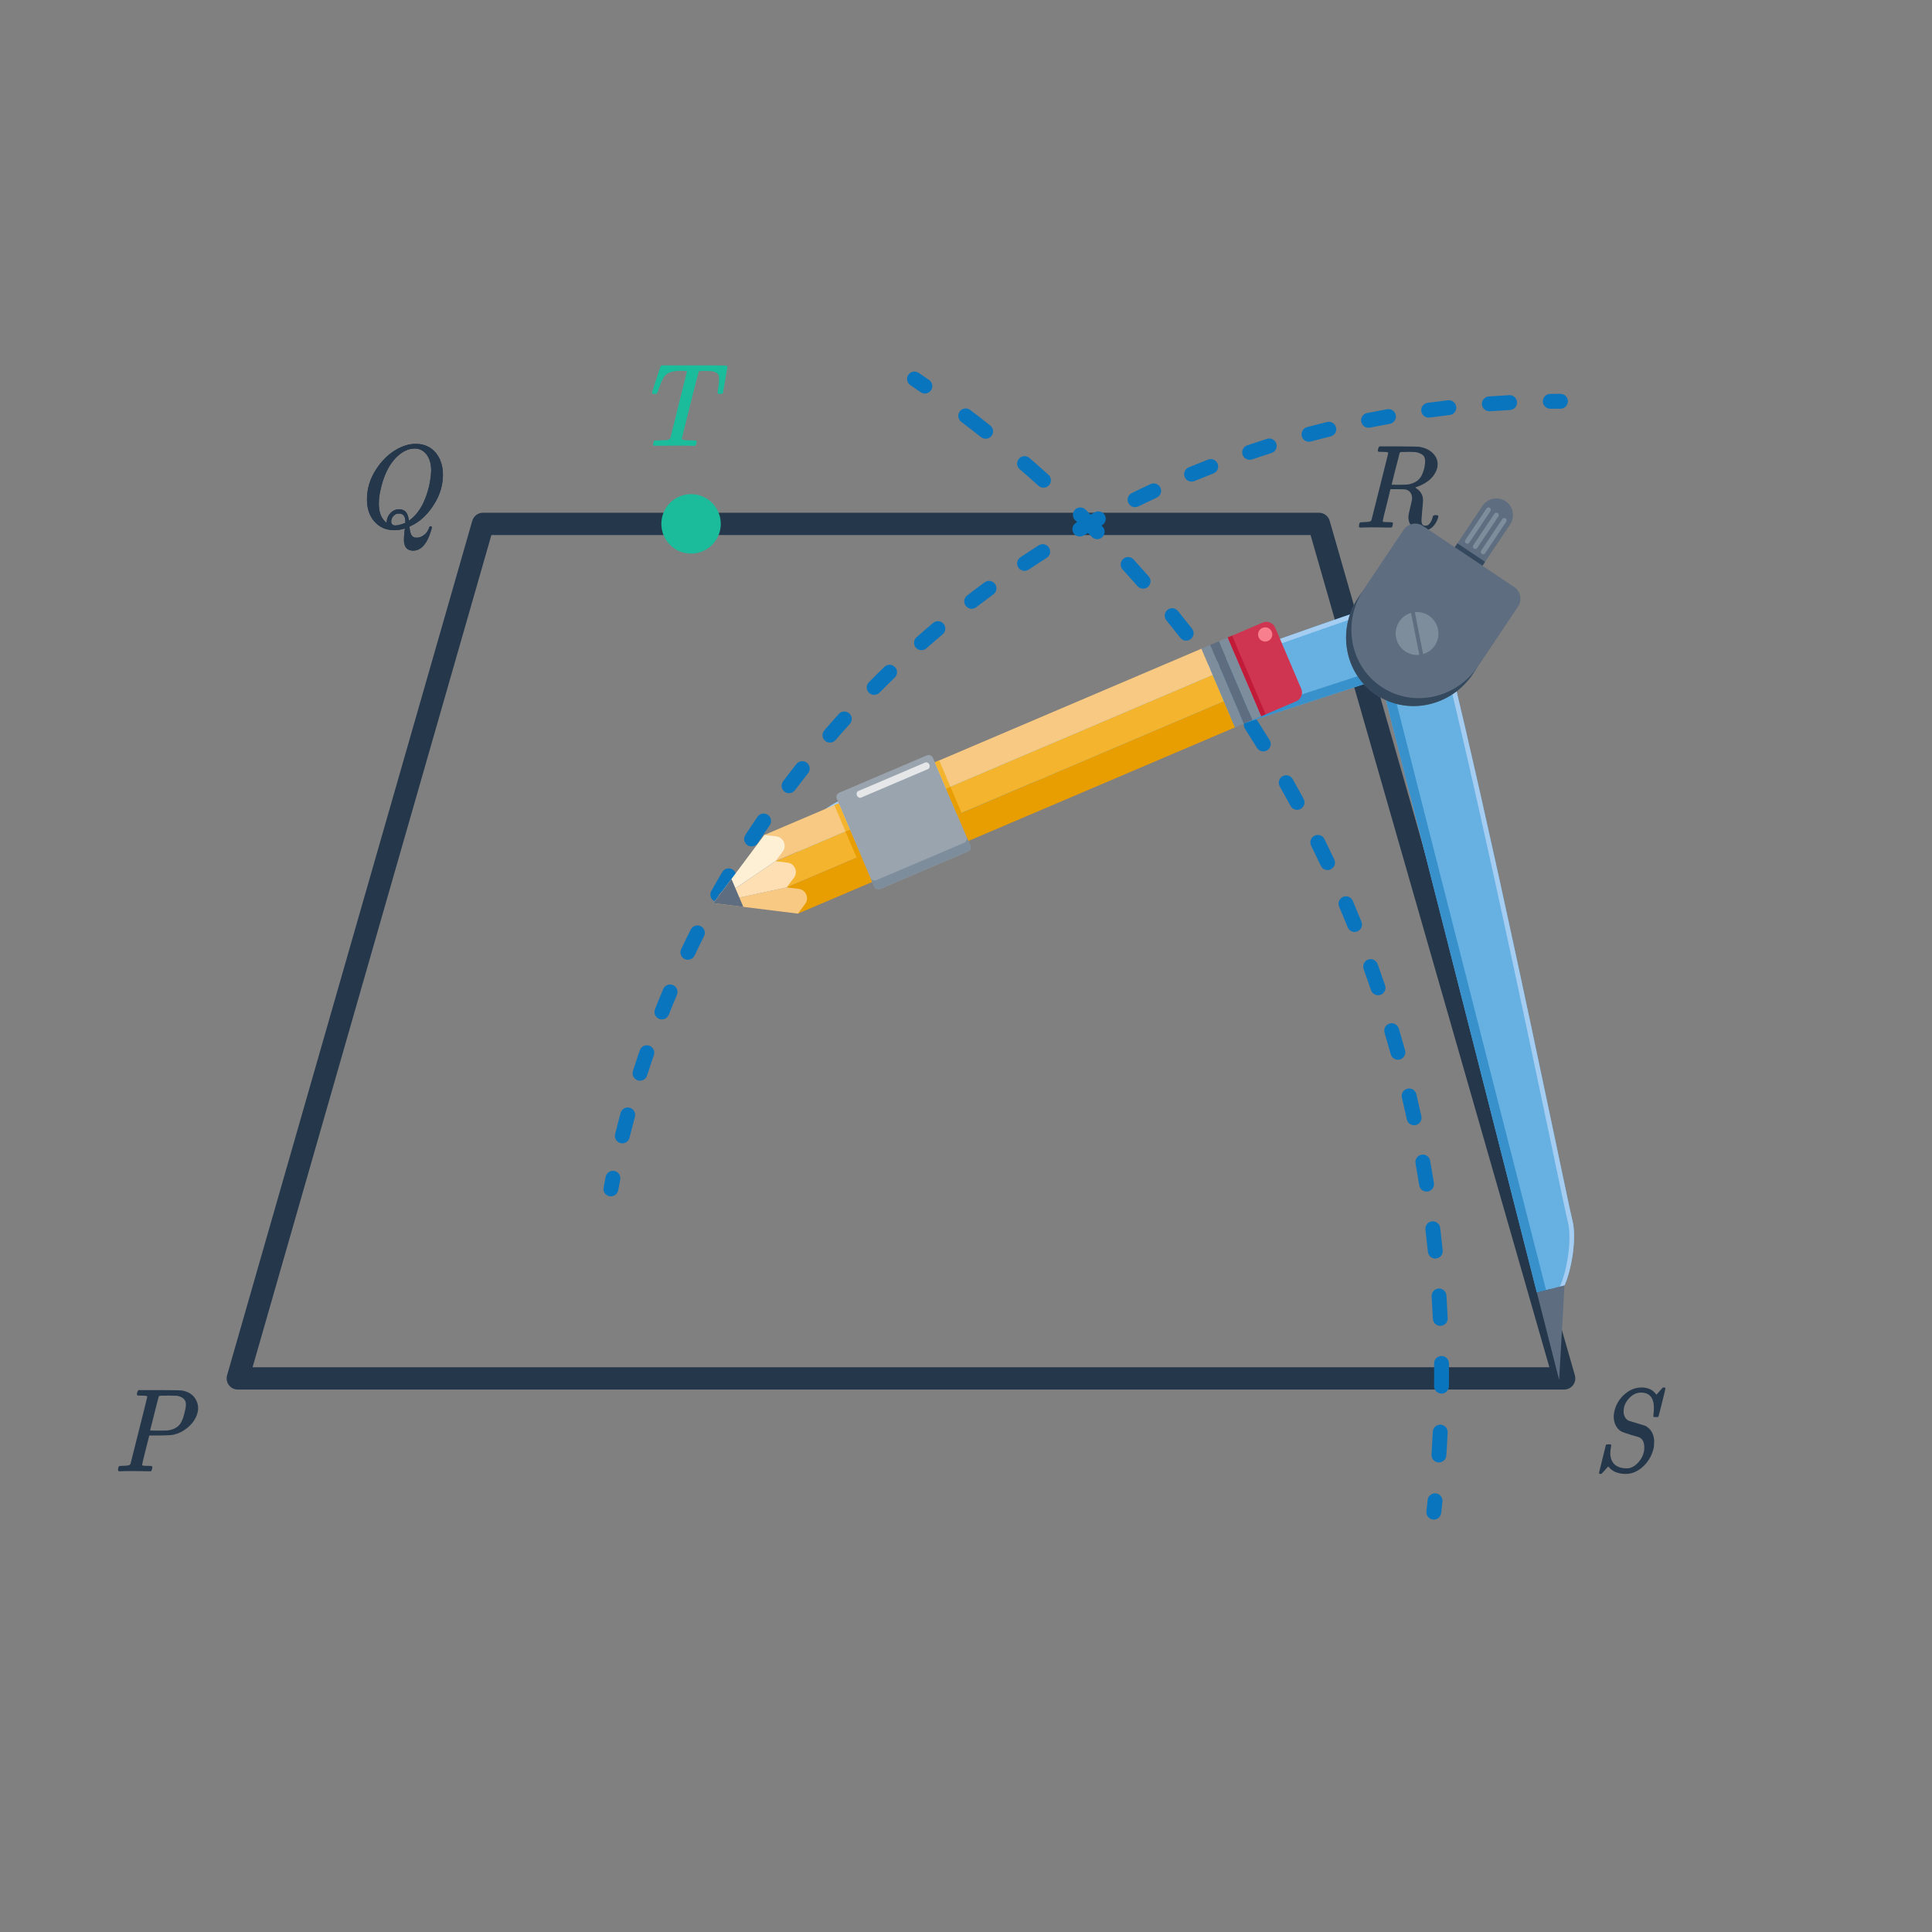 <svg width="260" height="260" viewBox="0 0 260 260" fill="none" xmlns="http://www.w3.org/2000/svg">
<rect x="0" y="0" width="260" height="260" fill="#808080" stroke="none"/>
<path d="M65 70.5V69C64.331 69 63.743 69.443 63.558 70.086L65 70.5ZM32 185.5L30.558 185.086C30.428 185.539 30.518 186.026 30.802 186.403C31.085 186.779 31.529 187 32 187V185.5ZM210.5 185.5V187C210.971 187 211.415 186.779 211.698 186.403C211.981 186.026 212.072 185.539 211.942 185.086L210.5 185.5ZM177.5 70.5L178.942 70.086C178.757 69.443 178.169 69 177.5 69V70.5ZM65 72H121V69H65V72ZM33.442 185.914L66.442 70.914L63.558 70.086L30.558 185.086L33.442 185.914ZM121 184H32V187H121V184ZM121 187H121.5V184H121V187ZM121.5 187H210.5V184H121.5V187ZM211.942 185.086L178.942 70.086L176.058 70.914L209.058 185.914L211.942 185.086ZM177.5 69H121.5V72H177.5V69ZM121.5 69H121V72H121.5V69Z" fill="#25374B"/>
<path d="M55.608 74.104C54.808 74.104 54.392 73.64 54.36 72.712C54.36 72.403 54.387 72.003 54.44 71.512C54.472 71.299 54.488 71.165 54.488 71.112C54.456 71.123 54.413 71.139 54.36 71.16C53.923 71.288 53.491 71.352 53.064 71.352C52.051 71.352 51.208 71.016 50.536 70.344C49.768 69.576 49.384 68.531 49.384 67.208C49.384 65.875 49.736 64.621 50.44 63.448C51.155 62.264 52.013 61.347 53.016 60.696C53.859 60.141 54.733 59.821 55.64 59.736H55.832C56.141 59.736 56.371 59.747 56.52 59.768C57.544 59.917 58.339 60.424 58.904 61.288C59.096 61.587 59.229 61.859 59.304 62.104C59.507 62.595 59.608 63.203 59.608 63.928C59.608 64.152 59.603 64.301 59.592 64.376C59.496 65.699 59.048 66.947 58.248 68.12C57.437 69.357 56.445 70.248 55.272 70.792L55.096 70.872L55.112 70.968C55.155 71.416 55.229 71.741 55.336 71.944C55.443 72.157 55.608 72.291 55.832 72.344C55.864 72.355 55.933 72.36 56.04 72.36C56.499 72.36 56.909 72.179 57.272 71.816C57.507 71.571 57.667 71.299 57.752 71C57.795 70.883 57.859 70.824 57.944 70.824C58.04 70.824 58.099 70.872 58.12 70.968C58.12 71.043 58.067 71.24 57.96 71.56C57.469 73.117 56.76 73.96 55.832 74.088C55.789 74.099 55.715 74.104 55.608 74.104ZM52.04 70.264C52.04 69.837 52.2 69.443 52.52 69.08C52.851 68.717 53.251 68.536 53.72 68.536C54.051 68.536 54.333 68.637 54.568 68.84C54.781 69.064 54.925 69.416 55 69.896L55.032 70.072L55.192 69.96C56.12 69.256 56.84 68.189 57.352 66.76C57.651 65.917 57.853 65.064 57.96 64.2C58.003 63.795 58.024 63.496 58.024 63.304C58.024 62.504 57.853 61.843 57.512 61.32C57.171 60.787 56.701 60.472 56.104 60.376C56.04 60.365 55.944 60.36 55.816 60.36C54.931 60.36 54.077 60.781 53.256 61.624C52.275 62.648 51.581 64.131 51.176 66.072C51.048 66.627 50.984 67.192 50.984 67.768C50.984 68.803 51.229 69.571 51.72 70.072C51.88 70.253 51.981 70.344 52.024 70.344C52.035 70.344 52.04 70.317 52.04 70.264ZM54.552 70.216C54.552 69.843 54.483 69.565 54.344 69.384C54.205 69.203 53.971 69.112 53.64 69.112C53.373 69.112 53.139 69.224 52.936 69.448C52.744 69.661 52.648 69.907 52.648 70.184C52.648 70.536 52.829 70.712 53.192 70.712C53.544 70.712 53.997 70.595 54.552 70.36V70.216Z" fill="#25374B"/>
<path d="M55.608 74.104C54.808 74.104 54.392 73.64 54.36 72.712C54.36 72.403 54.387 72.003 54.44 71.512C54.472 71.299 54.488 71.165 54.488 71.112C54.456 71.123 54.413 71.139 54.36 71.16C53.923 71.288 53.491 71.352 53.064 71.352C52.051 71.352 51.208 71.016 50.536 70.344C49.768 69.576 49.384 68.531 49.384 67.208C49.384 65.875 49.736 64.621 50.44 63.448C51.155 62.264 52.013 61.347 53.016 60.696C53.859 60.141 54.733 59.821 55.64 59.736H55.832C56.141 59.736 56.371 59.747 56.52 59.768C57.544 59.917 58.339 60.424 58.904 61.288C59.096 61.587 59.229 61.859 59.304 62.104C59.507 62.595 59.608 63.203 59.608 63.928C59.608 64.152 59.603 64.301 59.592 64.376C59.496 65.699 59.048 66.947 58.248 68.12C57.437 69.357 56.445 70.248 55.272 70.792L55.096 70.872L55.112 70.968C55.155 71.416 55.229 71.741 55.336 71.944C55.443 72.157 55.608 72.291 55.832 72.344C55.864 72.355 55.933 72.36 56.04 72.36C56.499 72.36 56.909 72.179 57.272 71.816C57.507 71.571 57.667 71.299 57.752 71C57.795 70.883 57.859 70.824 57.944 70.824C58.04 70.824 58.099 70.872 58.12 70.968C58.12 71.043 58.067 71.24 57.96 71.56C57.469 73.117 56.76 73.96 55.832 74.088C55.789 74.099 55.715 74.104 55.608 74.104ZM52.04 70.264C52.04 69.837 52.2 69.443 52.52 69.08C52.851 68.717 53.251 68.536 53.72 68.536C54.051 68.536 54.333 68.637 54.568 68.84C54.781 69.064 54.925 69.416 55 69.896L55.032 70.072L55.192 69.96C56.12 69.256 56.84 68.189 57.352 66.76C57.651 65.917 57.853 65.064 57.96 64.2C58.003 63.795 58.024 63.496 58.024 63.304C58.024 62.504 57.853 61.843 57.512 61.32C57.171 60.787 56.701 60.472 56.104 60.376C56.04 60.365 55.944 60.36 55.816 60.36C54.931 60.36 54.077 60.781 53.256 61.624C52.275 62.648 51.581 64.131 51.176 66.072C51.048 66.627 50.984 67.192 50.984 67.768C50.984 68.803 51.229 69.571 51.72 70.072C51.88 70.253 51.981 70.344 52.024 70.344C52.035 70.344 52.04 70.317 52.04 70.264ZM54.552 70.216C54.552 69.843 54.483 69.565 54.344 69.384C54.205 69.203 53.971 69.112 53.64 69.112C53.373 69.112 53.139 69.224 52.936 69.448C52.744 69.661 52.648 69.907 52.648 70.184C52.648 70.536 52.829 70.712 53.192 70.712C53.544 70.712 53.997 70.595 54.552 70.36V70.216Z" fill="#25374B"/>
<path d="M87.848 53.008C87.795 52.955 87.757 52.907 87.736 52.864C87.736 52.811 88.093 51.701 88.808 49.536C88.861 49.365 88.925 49.243 89 49.168H95.896C97.208 49.168 97.869 49.195 97.88 49.248V49.264L97.896 49.28C97.896 49.301 97.896 49.317 97.896 49.328C97.896 49.392 97.795 50 97.592 51.152C97.4 52.304 97.299 52.885 97.288 52.896C97.288 52.928 97.267 52.955 97.224 52.976C97.203 52.997 97.107 53.008 96.936 53.008C96.765 53.008 96.664 52.992 96.632 52.96C96.611 52.949 96.589 52.923 96.568 52.88C96.568 52.784 96.589 52.629 96.632 52.416C96.728 51.787 96.776 51.317 96.776 51.008C96.776 50.688 96.723 50.464 96.616 50.336C96.52 50.208 96.344 50.101 96.088 50.016C95.896 49.952 95.517 49.92 94.952 49.92C94.472 49.92 94.205 49.925 94.152 49.936C94.099 49.957 94.056 49.989 94.024 50.032C94.003 50.053 93.619 51.552 92.872 54.528C92.125 57.504 91.752 59.013 91.752 59.056C91.752 59.077 91.768 59.104 91.8 59.136C91.875 59.211 92.285 59.253 93.032 59.264H93.672C93.725 59.339 93.752 59.387 93.752 59.408C93.763 59.419 93.752 59.515 93.72 59.696C93.677 59.835 93.624 59.936 93.56 60H93.272C92.824 59.979 91.971 59.968 90.712 59.968C90.392 59.968 89.949 59.973 89.384 59.984C88.829 59.984 88.424 59.984 88.168 59.984C87.976 59.984 87.88 59.947 87.88 59.872C87.88 59.829 87.896 59.739 87.928 59.6C87.96 59.451 87.981 59.371 87.992 59.36C88.003 59.317 88.04 59.291 88.104 59.28C88.168 59.269 88.371 59.264 88.712 59.264C89.299 59.253 89.661 59.237 89.8 59.216C89.949 59.184 90.088 59.099 90.216 58.96L91.32 54.496C92.067 51.563 92.44 50.059 92.44 49.984C92.44 49.952 92.424 49.936 92.392 49.936C92.328 49.915 92.056 49.904 91.576 49.904C90.531 49.904 89.821 50.139 89.448 50.608C89.213 50.885 88.925 51.525 88.584 52.528C88.477 52.805 88.403 52.965 88.36 53.008H87.848Z" fill="#1ABC9C"/>
<path d="M15.992 198C15.917 197.925 15.88 197.867 15.88 197.824C15.88 197.653 15.917 197.493 15.992 197.344C16.035 197.291 16.216 197.264 16.536 197.264C16.92 197.253 17.171 197.232 17.288 197.2C17.416 197.168 17.507 197.104 17.56 197.008C17.581 196.965 17.96 195.461 18.696 192.496C19.443 189.531 19.816 188.027 19.816 187.984C19.816 187.973 19.811 187.957 19.8 187.936V187.904C19.736 187.84 19.411 187.808 18.824 187.808H18.536C18.472 187.755 18.435 187.712 18.424 187.68C18.413 187.637 18.429 187.536 18.472 187.376C18.515 187.237 18.568 187.136 18.632 187.072H21.464C23.352 187.083 24.355 187.099 24.472 187.12C25.389 187.28 26.029 187.712 26.392 188.416C26.573 188.757 26.664 189.12 26.664 189.504C26.664 189.899 26.557 190.32 26.344 190.768C26.077 191.312 25.677 191.792 25.144 192.208C24.621 192.624 24.035 192.912 23.384 193.072C23.117 193.136 22.477 193.173 21.464 193.184H20.088L19.608 195.088C19.288 196.357 19.128 197.035 19.128 197.12C19.128 197.141 19.133 197.163 19.144 197.184C19.165 197.195 19.187 197.205 19.208 197.216C19.24 197.227 19.272 197.237 19.304 197.248C19.347 197.248 19.395 197.248 19.448 197.248C19.501 197.248 19.549 197.253 19.592 197.264C19.645 197.264 19.704 197.264 19.768 197.264C19.843 197.264 19.907 197.264 19.96 197.264C20.291 197.264 20.467 197.296 20.488 197.36C20.509 197.392 20.504 197.493 20.472 197.664C20.419 197.856 20.371 197.963 20.328 197.984C20.296 197.995 20.232 198 20.136 198C19.923 198 19.587 197.995 19.128 197.984C18.669 197.973 18.307 197.968 18.04 197.968C17.048 197.968 16.419 197.979 16.152 198H15.992ZM23.832 187.84C23.768 187.829 23.389 187.819 22.696 187.808C22.536 187.808 22.365 187.813 22.184 187.824C22.013 187.824 21.875 187.824 21.768 187.824C21.661 187.824 21.603 187.824 21.592 187.824C21.485 187.835 21.405 187.883 21.352 187.968C21.341 187.989 21.24 188.379 21.048 189.136C20.867 189.883 20.68 190.629 20.488 191.376L20.2 192.496C20.2 192.517 20.547 192.528 21.24 192.528C21.976 192.528 22.381 192.523 22.456 192.512C23.139 192.448 23.677 192.219 24.072 191.824C24.381 191.515 24.627 190.981 24.808 190.224C24.936 189.744 25.005 189.376 25.016 189.12C25.016 188.928 25.011 188.8 25 188.736C24.883 188.267 24.493 187.968 23.832 187.84Z" fill="#25374B"/>
<path d="M216.704 195.648C216.736 196.288 216.939 196.773 217.312 197.104C217.696 197.435 218.224 197.6 218.896 197.6C219.088 197.6 219.221 197.589 219.296 197.568C219.733 197.461 220.139 197.195 220.512 196.768C220.896 196.331 221.141 195.84 221.248 195.296C221.269 195.179 221.28 194.997 221.28 194.752C221.28 194.101 221.061 193.664 220.624 193.44C220.571 193.408 220.213 193.301 219.552 193.12C218.773 192.885 218.283 192.704 218.08 192.576C217.803 192.384 217.579 192.117 217.408 191.776C217.248 191.424 217.168 191.045 217.168 190.64C217.168 190.235 217.259 189.792 217.44 189.312C217.707 188.64 218.123 188.064 218.688 187.584C219.253 187.104 219.856 186.827 220.496 186.752C220.667 186.731 220.805 186.72 220.912 186.72C221.808 186.72 222.475 187.045 222.912 187.696C223.061 187.536 223.2 187.381 223.328 187.232C223.467 187.072 223.568 186.955 223.632 186.88C223.707 186.805 223.755 186.757 223.776 186.736C223.787 186.736 223.808 186.736 223.84 186.736C223.872 186.725 223.899 186.72 223.92 186.72C224.059 186.72 224.128 186.757 224.128 186.832C224.128 186.907 223.973 187.557 223.664 188.784C223.365 190 223.2 190.624 223.168 190.656L223.12 190.704H222.864C222.779 190.704 222.715 190.704 222.672 190.704C222.64 190.704 222.608 190.699 222.576 190.688C222.544 190.677 222.523 190.661 222.512 190.64C222.501 190.619 222.496 190.587 222.496 190.544C222.496 190.469 222.501 190.405 222.512 190.352C222.555 190.085 222.576 189.797 222.576 189.488C222.576 188.101 221.995 187.408 220.832 187.408C220.235 187.408 219.696 187.669 219.216 188.192C218.736 188.715 218.496 189.301 218.496 189.952C218.496 190.24 218.565 190.507 218.704 190.752C218.843 190.987 219.024 191.141 219.248 191.216L221.408 191.872C221.995 192.181 222.368 192.667 222.528 193.328C222.581 193.509 222.608 193.691 222.608 193.872V194.096C222.608 194.459 222.576 194.763 222.512 195.008C222.331 195.723 222.005 196.363 221.536 196.928C221.067 197.483 220.523 197.888 219.904 198.144C219.552 198.283 219.184 198.352 218.8 198.352C217.723 198.352 216.933 198.016 216.432 197.344L216.288 197.504C216.267 197.525 216.229 197.563 216.176 197.616C216.133 197.669 216.08 197.733 216.016 197.808C215.952 197.883 215.899 197.941 215.856 197.984C215.653 198.208 215.541 198.325 215.52 198.336L215.472 198.352C215.429 198.352 215.397 198.352 215.376 198.352C215.248 198.352 215.184 198.309 215.184 198.224C215.184 198.192 215.493 196.939 216.112 194.464C216.133 194.4 216.256 194.368 216.48 194.368H216.736C216.8 194.432 216.832 194.48 216.832 194.512C216.832 194.555 216.816 194.661 216.784 194.832C216.731 195.088 216.704 195.36 216.704 195.648Z" fill="#25374B"/>
<path d="M182.992 71C182.917 70.925 182.88 70.867 182.88 70.824C182.88 70.653 182.917 70.493 182.992 70.344C183.035 70.291 183.216 70.264 183.536 70.264C183.92 70.253 184.171 70.232 184.288 70.2C184.416 70.168 184.507 70.104 184.56 70.008C184.581 69.965 184.96 68.461 185.696 65.496C186.443 62.531 186.816 61.027 186.816 60.984C186.816 60.973 186.811 60.957 186.8 60.936V60.904C186.736 60.84 186.411 60.808 185.824 60.808H185.536C185.472 60.755 185.435 60.712 185.424 60.68C185.413 60.637 185.429 60.536 185.472 60.376C185.515 60.237 185.568 60.136 185.632 60.072H188.176C189.968 60.083 190.944 60.104 191.104 60.136C191.125 60.147 191.184 60.163 191.28 60.184C191.952 60.333 192.485 60.621 192.88 61.048C193.275 61.464 193.472 61.939 193.472 62.472C193.472 62.824 193.387 63.171 193.216 63.512C192.757 64.451 191.835 65.149 190.448 65.608C190.491 65.64 190.544 65.677 190.608 65.72C191.205 66.104 191.504 66.648 191.504 67.352C191.504 67.48 191.467 67.944 191.392 68.744C191.328 69.533 191.296 69.939 191.296 69.96C191.296 70.237 191.333 70.44 191.408 70.568C191.483 70.685 191.632 70.744 191.856 70.744C192.091 70.744 192.283 70.632 192.432 70.408C192.603 70.195 192.736 69.891 192.832 69.496C192.853 69.379 192.981 69.32 193.216 69.32C193.451 69.32 193.568 69.373 193.568 69.48C193.568 69.565 193.547 69.656 193.504 69.752C193.355 70.179 193.147 70.536 192.88 70.824C192.624 71.101 192.341 71.272 192.032 71.336C191.979 71.347 191.888 71.352 191.76 71.352C191.088 71.352 190.549 71.208 190.144 70.92C189.739 70.621 189.536 70.179 189.536 69.592C189.536 69.379 189.616 68.952 189.776 68.312C189.947 67.64 190.032 67.235 190.032 67.096C190.032 66.467 189.765 66.061 189.232 65.88C189.157 65.859 188.784 65.843 188.112 65.832H187.12L186.608 67.928C186.256 69.304 186.08 70.035 186.08 70.12C186.08 70.141 186.085 70.163 186.096 70.184C186.117 70.195 186.139 70.205 186.16 70.216C186.192 70.227 186.224 70.237 186.256 70.248C186.299 70.248 186.347 70.248 186.4 70.248C186.453 70.248 186.501 70.253 186.544 70.264C186.597 70.264 186.656 70.264 186.72 70.264C186.795 70.264 186.859 70.264 186.912 70.264C187.243 70.264 187.419 70.296 187.44 70.36C187.461 70.392 187.456 70.493 187.424 70.664C187.381 70.856 187.333 70.963 187.28 70.984C187.237 70.995 187.184 71 187.12 71C186.917 71 186.581 70.995 186.112 70.984C185.653 70.973 185.296 70.968 185.04 70.968C184.069 70.968 183.445 70.979 183.168 71H182.992ZM191.792 62.072C191.792 61.688 191.685 61.411 191.472 61.24C191.259 61.059 190.939 60.925 190.512 60.84C190.448 60.829 190.117 60.819 189.52 60.808C189.392 60.808 189.253 60.813 189.104 60.824C188.965 60.824 188.848 60.824 188.752 60.824C188.656 60.824 188.603 60.824 188.592 60.824C188.485 60.835 188.405 60.883 188.352 60.968L188.24 61.432C188.165 61.731 188.075 62.083 187.968 62.488C187.861 62.893 187.755 63.304 187.648 63.72C187.552 64.136 187.467 64.488 187.392 64.776C187.317 65.064 187.28 65.213 187.28 65.224C187.557 65.235 187.845 65.24 188.144 65.24C188.784 65.24 189.243 65.224 189.52 65.192C189.797 65.149 190.101 65.048 190.432 64.888C190.752 64.707 191.003 64.483 191.184 64.216C191.365 63.939 191.525 63.544 191.664 63.032C191.749 62.659 191.792 62.339 191.792 62.072Z" fill="#25374B"/>
<path d="M97 70.5C97 72.709 95.209 74.5 93 74.5C90.791 74.5 89 72.709 89 70.5C89 68.291 90.791 66.5 93 66.5C95.209 66.5 97 68.291 97 70.5Z" fill="#1ABC9C"/>
<path fill-rule="evenodd" clip-rule="evenodd" d="M122.24 50.437C122.551 49.981 123.173 49.863 123.63 50.173C124.101 50.494 124.57 50.818 125.038 51.143C125.491 51.459 125.603 52.082 125.287 52.535C124.971 52.989 124.348 53.1 123.895 52.785C123.433 52.463 122.969 52.144 122.504 51.827C122.047 51.516 121.929 50.894 122.24 50.437ZM210 55C209.547 55 209.094 55.002 208.642 55.007C208.089 55.013 207.637 54.57 207.631 54.017C207.626 53.465 208.069 53.013 208.621 53.007C209.08 53.002 209.54 53 210 53C210.552 53 211 53.448 211 54C211 54.552 210.552 55 210 55ZM204.159 54.125C204.188 54.677 203.764 55.147 203.212 55.175C202.306 55.222 201.402 55.279 200.501 55.344C199.951 55.384 199.472 54.97 199.431 54.42C199.391 53.869 199.805 53.39 200.356 53.35C201.271 53.283 202.189 53.226 203.109 53.178C203.66 53.15 204.13 53.574 204.159 54.125ZM195.973 54.744C196.036 55.293 195.642 55.789 195.093 55.852C194.192 55.956 193.294 56.069 192.399 56.191C191.852 56.265 191.347 55.882 191.273 55.335C191.198 54.788 191.581 54.284 192.128 54.209C193.038 54.085 193.95 53.97 194.865 53.865C195.413 53.802 195.909 54.196 195.973 54.744ZM129.166 55.359C129.501 54.919 130.128 54.834 130.568 55.168C131.475 55.858 132.375 56.558 133.268 57.266C133.701 57.61 133.773 58.239 133.43 58.671C133.086 59.104 132.457 59.176 132.025 58.833C131.143 58.133 130.254 57.442 129.357 56.76C128.917 56.426 128.832 55.798 129.166 55.359ZM187.841 55.877C187.939 56.421 187.577 56.941 187.034 57.038C186.141 57.199 185.252 57.368 184.366 57.547C183.825 57.656 183.297 57.305 183.188 56.764C183.079 56.223 183.429 55.695 183.971 55.586C184.871 55.405 185.774 55.233 186.68 55.07C187.224 54.972 187.744 55.334 187.841 55.877ZM179.798 57.523C179.93 58.059 179.602 58.601 179.066 58.733C178.626 58.841 178.187 58.951 177.749 59.064C177.303 59.179 176.858 59.296 176.414 59.415C175.881 59.559 175.332 59.243 175.189 58.709C175.045 58.176 175.361 57.627 175.895 57.484C176.346 57.363 176.798 57.244 177.251 57.127C177.696 57.013 178.141 56.9 178.588 56.791C179.124 56.658 179.666 56.986 179.798 57.523ZM171.766 59.709C171.932 60.236 171.64 60.798 171.113 60.964C170.235 61.242 169.36 61.528 168.489 61.824C167.967 62.002 167.399 61.722 167.221 61.199C167.043 60.676 167.323 60.108 167.846 59.93C168.73 59.63 169.619 59.339 170.511 59.057C171.038 58.891 171.6 59.183 171.766 59.709ZM137.124 61.732C137.485 61.315 138.117 61.269 138.535 61.63C139.397 62.375 140.252 63.13 141.099 63.893C141.509 64.263 141.542 64.895 141.172 65.305C140.802 65.715 140.17 65.748 139.76 65.378C138.923 64.624 138.079 63.879 137.227 63.143C136.809 62.782 136.763 62.15 137.124 61.732ZM163.87 62.418C164.07 62.933 163.815 63.512 163.3 63.712C162.441 64.046 161.587 64.388 160.737 64.74C160.227 64.951 159.642 64.708 159.431 64.198C159.22 63.688 159.463 63.103 159.973 62.892C160.836 62.535 161.704 62.187 162.576 61.848C163.091 61.648 163.67 61.903 163.87 62.418ZM156.166 65.631C156.399 66.132 156.182 66.727 155.681 66.96C154.845 67.348 154.015 67.745 153.189 68.15C152.694 68.394 152.095 68.19 151.851 67.694C151.607 67.198 151.812 66.599 152.308 66.356C153.146 65.944 153.989 65.54 154.838 65.146C155.338 64.913 155.933 65.13 156.166 65.631ZM144.668 68.591C145.054 68.197 145.688 68.19 146.082 68.577C146.309 68.8 146.536 69.023 146.762 69.247C146.95 69.143 147.139 69.039 147.328 68.936C147.813 68.671 148.421 68.85 148.685 69.335C148.95 69.82 148.771 70.427 148.286 70.692C148.268 70.702 148.249 70.712 148.231 70.722C148.277 70.769 148.323 70.816 148.369 70.863C148.756 71.257 148.75 71.89 148.355 72.277C147.961 72.664 147.328 72.658 146.941 72.263C146.767 72.086 146.592 71.909 146.418 71.732C146.217 71.846 146.017 71.96 145.818 72.075C145.339 72.35 144.728 72.185 144.452 71.706C144.177 71.227 144.342 70.616 144.821 70.341C144.864 70.316 144.906 70.292 144.949 70.267C144.86 70.18 144.771 70.093 144.682 70.005C144.288 69.619 144.281 68.986 144.668 68.591ZM141.168 73.693C141.465 74.159 141.327 74.777 140.861 75.073C140.046 75.592 139.237 76.119 138.434 76.655C137.975 76.962 137.354 76.838 137.047 76.379C136.741 75.92 136.864 75.299 137.323 74.992C138.138 74.448 138.96 73.912 139.788 73.385C140.254 73.089 140.872 73.227 141.168 73.693ZM151.142 75.225C151.55 74.854 152.183 74.883 152.555 75.292C153.238 76.043 153.915 76.8 154.585 77.564C154.949 77.979 154.908 78.611 154.493 78.975C154.078 79.339 153.446 79.297 153.082 78.882C152.42 78.128 151.751 77.38 151.076 76.638C150.704 76.23 150.734 75.597 151.142 75.225ZM133.904 78.583C134.231 79.028 134.135 79.654 133.69 79.981C132.912 80.553 132.14 81.133 131.375 81.722C130.937 82.059 130.309 81.977 129.973 81.54C129.636 81.102 129.717 80.474 130.155 80.137C130.932 79.539 131.715 78.95 132.506 78.369C132.951 78.042 133.577 78.138 133.904 78.583ZM157.111 82.074C157.539 81.725 158.169 81.79 158.518 82.219C159.158 83.007 159.792 83.8 160.418 84.6C160.759 85.035 160.682 85.664 160.247 86.004C159.812 86.345 159.184 86.268 158.844 85.833C158.225 85.043 157.599 84.259 156.966 83.481C156.618 83.052 156.682 82.422 157.111 82.074ZM126.984 83.949C127.34 84.371 127.287 85.002 126.865 85.358C126.126 85.981 125.395 86.612 124.671 87.251C124.257 87.616 123.625 87.577 123.26 87.163C122.894 86.749 122.934 86.117 123.348 85.751C124.083 85.103 124.825 84.462 125.575 83.829C125.997 83.473 126.628 83.527 126.984 83.949ZM162.688 89.245C163.136 88.92 163.761 89.02 164.085 89.468C164.681 90.29 165.269 91.118 165.849 91.952C166.165 92.405 166.054 93.028 165.6 93.344C165.147 93.659 164.524 93.548 164.208 93.095C163.635 92.271 163.054 91.453 162.465 90.641C162.141 90.194 162.241 89.569 162.688 89.245ZM120.439 89.767C120.823 90.164 120.812 90.797 120.414 91.181C119.719 91.852 119.032 92.53 118.353 93.216C117.964 93.608 117.331 93.611 116.938 93.223C116.546 92.834 116.543 92.201 116.932 91.808C117.622 91.112 118.32 90.423 119.025 89.742C119.422 89.358 120.056 89.369 120.439 89.767ZM114.298 96.01C114.707 96.38 114.739 97.013 114.368 97.422C113.72 98.138 113.079 98.861 112.447 99.591C112.086 100.008 111.454 100.053 111.036 99.692C110.619 99.33 110.574 98.699 110.935 98.281C111.577 97.54 112.227 96.806 112.886 96.079C113.256 95.67 113.889 95.639 114.298 96.01ZM167.857 96.716C168.321 96.417 168.94 96.552 169.239 97.017C169.787 97.871 170.328 98.73 170.861 99.595C171.151 100.066 171.005 100.682 170.535 100.971C170.065 101.261 169.449 101.115 169.159 100.645C168.632 99.79 168.098 98.941 167.556 98.098C167.257 97.633 167.392 97.014 167.857 96.716ZM108.589 102.649C109.022 102.992 109.096 103.62 108.753 104.054C108.154 104.811 107.564 105.575 106.982 106.346C106.649 106.787 106.022 106.874 105.581 106.542C105.14 106.209 105.053 105.582 105.386 105.141C105.977 104.358 106.576 103.582 107.184 102.813C107.527 102.38 108.156 102.306 108.589 102.649ZM172.598 104.464C173.079 104.192 173.689 104.361 173.961 104.842C174.461 105.726 174.953 106.615 175.437 107.508C175.7 107.994 175.52 108.601 175.034 108.864C174.548 109.127 173.941 108.946 173.678 108.461C173.2 107.578 172.714 106.7 172.221 105.827C171.949 105.346 172.118 104.736 172.598 104.464ZM103.337 109.656C103.792 109.969 103.908 110.592 103.595 111.047C103.049 111.842 102.511 112.644 101.982 113.453C101.679 113.915 101.06 114.044 100.597 113.742C100.135 113.439 100.006 112.82 100.308 112.358C100.845 111.537 101.392 110.722 101.947 109.914C102.259 109.459 102.882 109.344 103.337 109.656ZM176.898 112.467C177.393 112.222 177.993 112.425 178.237 112.92C178.687 113.831 179.128 114.746 179.561 115.665C179.796 116.165 179.582 116.761 179.082 116.996C178.582 117.231 177.986 117.017 177.751 116.517C177.324 115.609 176.888 114.705 176.444 113.806C176.2 113.311 176.403 112.711 176.898 112.467ZM98.568 117C99.043 117.282 99.2 117.895 98.919 118.37C98.427 119.201 97.945 120.037 97.471 120.879C97.201 121.361 96.591 121.532 96.109 121.261C95.628 120.99 95.457 120.381 95.728 119.899C96.209 119.044 96.699 118.194 97.198 117.351C97.479 116.876 98.093 116.719 98.568 117ZM180.741 120.699C181.249 120.483 181.836 120.719 182.052 121.228C182.45 122.161 182.839 123.099 183.219 124.042C183.426 124.554 183.178 125.137 182.666 125.344C182.154 125.55 181.571 125.303 181.364 124.79C180.989 123.859 180.604 122.933 180.212 122.011C179.996 121.502 180.232 120.915 180.741 120.699ZM94.304 124.649C94.797 124.898 94.995 125.499 94.746 125.992C94.312 126.854 93.887 127.721 93.472 128.593C93.234 129.092 92.637 129.303 92.139 129.066C91.64 128.828 91.428 128.231 91.666 127.733C92.088 126.847 92.52 125.966 92.961 125.092C93.209 124.599 93.811 124.4 94.304 124.649ZM184.113 129.134C184.632 128.947 185.205 129.216 185.393 129.736C185.737 130.691 186.072 131.65 186.399 132.613C186.576 133.136 186.296 133.704 185.773 133.881C185.25 134.058 184.682 133.778 184.505 133.255C184.182 132.304 183.851 131.357 183.511 130.414C183.324 129.894 183.593 129.321 184.113 129.134ZM90.567 132.568C91.075 132.782 91.314 133.369 91.099 133.878C90.724 134.767 90.358 135.661 90.003 136.559C89.799 137.073 89.218 137.325 88.705 137.121C88.191 136.918 87.94 136.337 88.143 135.824C88.504 134.911 88.875 134.003 89.256 133.1C89.471 132.591 90.058 132.353 90.567 132.568ZM187.003 137.746C187.532 137.588 188.089 137.89 188.247 138.419C188.536 139.391 188.817 140.368 189.089 141.348C189.236 141.88 188.925 142.431 188.392 142.579C187.86 142.726 187.309 142.414 187.162 141.882C186.893 140.914 186.616 139.95 186.33 138.99C186.172 138.46 186.474 137.903 187.003 137.746ZM87.374 140.722C87.896 140.902 88.174 141.471 87.994 141.993C87.68 142.905 87.376 143.821 87.082 144.742C86.914 145.268 86.352 145.558 85.825 145.391C85.299 145.223 85.009 144.66 85.177 144.134C85.475 143.199 85.784 142.268 86.103 141.342C86.282 140.82 86.852 140.542 87.374 140.722ZM189.403 146.508C189.94 146.38 190.479 146.713 190.606 147.25C190.84 148.237 191.065 149.227 191.281 150.221C191.399 150.761 191.056 151.293 190.517 151.411C189.977 151.528 189.444 151.186 189.327 150.646C189.114 149.665 188.891 148.686 188.66 147.712C188.533 147.174 188.865 146.635 189.403 146.508ZM84.741 149.073C85.275 149.217 85.59 149.766 85.446 150.3C85.195 151.231 84.954 152.166 84.723 153.106C84.591 153.642 84.049 153.97 83.513 153.838C82.977 153.706 82.649 153.165 82.781 152.628C83.015 151.674 83.26 150.724 83.515 149.778C83.659 149.245 84.208 148.93 84.741 149.073ZM191.304 155.392C191.848 155.296 192.367 155.658 192.464 156.201C192.642 157.199 192.811 158.201 192.97 159.205C193.057 159.75 192.685 160.263 192.14 160.349C191.594 160.436 191.082 160.064 190.995 159.519C190.837 158.527 190.671 157.538 190.495 156.552C190.398 156.009 190.76 155.489 191.304 155.392ZM82.682 157.584C83.223 157.691 83.576 158.218 83.468 158.759C83.374 159.233 83.283 159.708 83.194 160.183C83.093 160.726 82.57 161.084 82.027 160.983C81.484 160.882 81.126 160.359 81.228 159.817C81.318 159.333 81.411 158.851 81.506 158.37C81.614 157.828 82.14 157.476 82.682 157.584ZM192.702 164.367C193.25 164.301 193.748 164.692 193.814 165.24C193.936 166.247 194.049 167.257 194.152 168.27C194.208 168.819 193.808 169.31 193.258 169.366C192.709 169.422 192.218 169.022 192.162 168.473C192.06 167.472 191.949 166.475 191.829 165.48C191.763 164.932 192.153 164.433 192.702 164.367ZM193.595 173.407C194.146 173.371 194.621 173.789 194.657 174.34C194.722 175.352 194.778 176.367 194.825 177.384C194.851 177.935 194.424 178.403 193.872 178.429C193.321 178.454 192.853 178.027 192.827 177.476C192.781 176.471 192.726 175.469 192.661 174.469C192.626 173.918 193.044 173.442 193.595 173.407ZM193.984 182.483C194.536 182.478 194.988 182.922 194.993 183.474C194.998 183.982 195 184.491 195 185C195 185.519 194.998 186.037 194.993 186.554C194.988 187.107 194.536 187.55 193.984 187.545C193.431 187.54 192.988 187.088 192.993 186.536C192.998 186.024 193 185.512 193 185C193 184.497 192.998 183.994 192.993 183.492C192.988 182.94 193.432 182.488 193.984 182.483ZM193.866 191.723C194.418 191.749 194.844 192.217 194.818 192.769C194.77 193.806 194.711 194.841 194.643 195.873C194.607 196.424 194.131 196.841 193.58 196.805C193.029 196.768 192.611 196.292 192.647 195.741C192.715 194.722 192.772 193.7 192.82 192.675C192.846 192.123 193.314 191.697 193.866 191.723ZM193.226 200.97C193.775 201.027 194.174 201.518 194.117 202.068C194.063 202.583 194.007 203.099 193.949 203.613C193.887 204.162 193.391 204.556 192.842 204.494C192.294 204.431 191.899 203.936 191.962 203.387C192.019 202.879 192.075 202.37 192.128 201.861C192.185 201.311 192.677 200.912 193.226 200.97Z" fill="#0875BE"/>
<path d="M211.587 164.147C210.931 161.701 199.866 106.975 192.75 79.857L183.455 82.225L206.823 173.94L210.541 172.993C211.475 170.948 212.243 166.593 211.587 164.147Z" fill="#66B1E2"/>
<path d="M209.509 154.429C210.67 159.95 211.429 163.559 211.587 164.147C212.243 166.593 211.475 170.948 210.541 172.993L209.921 173.151C210.855 171.105 211.623 166.751 210.967 164.305C210.81 163.717 210.05 160.108 208.889 154.587C205.22 137.142 197.536 100.613 192.131 80.015L192.75 79.857C198.156 100.456 205.839 136.984 209.509 154.429Z" fill="#A5CDF2"/>
<path d="M208.062 173.624L206.823 173.94L183.455 82.225L184.694 81.909L208.062 173.624Z" fill="#3991CB"/>
<path d="M209.823 185.714L206.823 173.94L210.541 172.993L209.823 185.714Z" fill="#5E6D7F"/>
<path d="M113.781 107.443C116.198 106.688 168.344 86.732 195.058 78.223L198.034 87.342L108.061 116.71L106.871 113.063C108.098 111.179 111.365 108.199 113.781 107.443Z" fill="#66B1E2"/>
<path d="M123.102 103.995C117.817 105.97 114.362 107.262 113.781 107.443C111.365 108.199 108.098 111.179 106.871 113.063L107.069 113.67C108.296 111.787 111.563 108.807 113.98 108.051C114.561 107.87 118.016 106.578 123.3 104.603C139.999 98.362 174.965 85.294 195.256 78.831L195.058 78.223C174.766 84.686 139.8 97.754 123.102 103.995Z" fill="#A5CDF2"/>
<path d="M107.664 115.494L108.061 116.71L198.034 87.342L197.638 86.126L107.664 115.494Z" fill="#3991CB"/>
<path d="M96.51 120.48L108.061 116.71L106.871 113.063L96.51 120.48Z" fill="#5E6D7F"/>
<rect width="3.837" height="63.949" transform="matrix(-0.392 -0.92 -0.92 0.392 166.205 97.885)" fill="#E89D00"/>
<rect width="3.837" height="63.949" transform="matrix(-0.392 -0.92 -0.92 0.392 164.701 94.356)" fill="#F4B42E"/>
<rect width="3.837" height="63.949" transform="matrix(-0.392 -0.92 -0.92 0.392 163.197 90.826)" fill="#F8C983"/>
<path d="M107.479 119.618C108.457 119.736 108.939 120.869 108.348 121.656L107.374 122.952L95.999 121.543L105.87 119.422L107.479 119.618Z" fill="#F8C983"/>
<path d="M105.975 116.088C106.953 116.207 107.435 117.339 106.844 118.126L105.869 119.422L95.999 121.543L104.365 115.893L105.975 116.088Z" fill="#FDDFB3"/>
<path d="M104.471 112.558C105.449 112.677 105.931 113.809 105.34 114.596L104.366 115.893L95.999 121.543L102.862 112.363L104.471 112.558Z" fill="#FDF0D5"/>
<path d="M100.035 122.043L95.999 121.543L98.434 118.285L100.035 122.043Z" fill="#5E6D7F"/>
<rect width="11.511" height="1.279" transform="matrix(-0.392 -0.92 -0.92 0.392 167.382 97.384)" fill="#7E8D9C"/>
<rect width="11.511" height="1.279" transform="matrix(-0.392 -0.92 -0.92 0.392 168.559 96.883)" fill="#5E6D7F"/>
<rect width="11.511" height="1.279" transform="matrix(-0.392 -0.92 -0.92 0.392 169.735 96.382)" fill="#7E8D9C"/>
<path d="M174.442 94.376C175.092 94.099 175.394 93.348 175.117 92.698L171.608 84.462C171.331 83.812 170.58 83.51 169.93 83.787L165.223 85.792L169.735 96.382L174.442 94.376Z" fill="#CF3551"/>
<rect width="11.511" height="0.639" transform="matrix(-0.392 -0.92 -0.92 0.392 170.323 96.131)" fill="#C11B39"/>
<path d="M169.886 84.5C169.399 84.708 169.172 85.271 169.38 85.759C169.587 86.246 170.151 86.473 170.638 86.265C171.126 86.057 171.352 85.494 171.145 85.007C170.937 84.519 170.374 84.293 169.886 84.5Z" fill="#F87F8D"/>
<path d="M130.231 114.604C130.556 114.465 130.707 114.09 130.569 113.765L125.555 101.998C125.417 101.673 125.041 101.522 124.716 101.661L112.95 106.674C112.625 106.812 112.474 107.188 112.612 107.513L117.626 119.279C117.764 119.604 118.14 119.755 118.465 119.617L130.231 114.604Z" fill="#99A4AF"/>
<path fill-rule="evenodd" clip-rule="evenodd" d="M125.071 102.9C124.967 102.656 124.715 102.53 124.508 102.618L115.512 106.451C115.305 106.54 115.221 106.809 115.325 107.052C115.429 107.296 115.681 107.422 115.888 107.334L124.884 103.501C125.091 103.413 125.174 103.144 125.071 102.9Z" fill="#E5E6E8"/>
<path d="M130.569 113.765C130.707 114.09 130.556 114.465 130.231 114.604L118.465 119.617C118.14 119.755 117.764 119.604 117.626 119.279L117.124 118.103C117.263 118.428 117.638 118.579 117.963 118.44L129.73 113.427C130.055 113.288 130.206 112.913 130.067 112.588L130.569 113.765Z" fill="#7E8D9C"/>
<rect width="3.837" height="0.639" transform="matrix(-0.392 -0.92 -0.92 0.392 129.402 109.396)" fill="#E89D00"/>
<rect width="3.837" height="0.639" transform="matrix(-0.392 -0.92 -0.92 0.392 115.871 115.161)" fill="#E89D00"/>
<rect width="3.837" height="0.639" transform="matrix(-0.392 -0.92 -0.92 0.392 127.898 105.866)" fill="#F4B42E"/>
<rect width="3.837" height="0.639" transform="matrix(-0.392 -0.92 -0.92 0.392 114.367 111.631)" fill="#F4B42E"/>
<path d="M203.804 79.021C204.656 79.591 204.868 80.767 204.278 81.647L198.23 90.681C195.282 95.083 189.443 96.342 185.188 93.493C180.933 90.644 179.872 84.765 182.82 80.363L188.868 71.33C189.457 70.449 190.625 70.197 191.476 70.767L203.804 79.021Z" fill="#5E6D7F"/>
<path d="M198.941 89.618L198.23 90.681C195.282 95.083 189.443 96.342 185.188 93.493C180.933 90.644 179.872 84.765 182.82 80.363L183.531 79.3C180.584 83.703 181.644 89.581 185.9 92.43C190.155 95.279 195.994 94.02 198.941 89.618Z" fill="#34495E"/>
<path d="M203.236 70.56C203.924 69.533 203.649 68.143 202.621 67.455C201.594 66.767 200.204 67.042 199.516 68.07L195.781 73.649L199.5 76.139L203.236 70.56Z" fill="#5E6D7F"/>
<path d="M202.705 70.204C202.803 70.058 202.763 69.859 202.617 69.761C202.47 69.662 202.271 69.702 202.173 69.848L199.327 74.1C199.229 74.246 199.268 74.445 199.415 74.543C199.561 74.641 199.76 74.602 199.858 74.455L202.705 70.204Z" fill="#7E8D9C"/>
<path d="M201.642 69.493C201.74 69.346 201.701 69.147 201.554 69.049C201.407 68.951 201.209 68.99 201.11 69.137L198.264 73.388C198.166 73.535 198.205 73.733 198.352 73.832C198.499 73.93 198.697 73.891 198.796 73.744L201.642 69.493Z" fill="#7E8D9C"/>
<path d="M200.579 68.781C200.677 68.634 200.638 68.436 200.491 68.338C200.344 68.239 200.146 68.279 200.048 68.425L197.201 72.676C197.103 72.823 197.142 73.022 197.289 73.12C197.436 73.218 197.635 73.179 197.733 73.032L200.579 68.781Z" fill="#7E8D9C"/>
<rect width="4.476" height="0.639" transform="matrix(-0.831 -0.556 -0.556 0.831 199.856 75.608)" fill="#34495E"/>
<path d="M189.887 82.484L191.005 88.13C189.54 88.285 188.172 87.294 187.88 85.815C187.587 84.337 188.474 82.899 189.887 82.484Z" fill="#7E8D9C"/>
<path d="M190.4 82.383L191.518 88.028C192.931 87.614 193.818 86.176 193.526 84.698C193.233 83.219 191.865 82.228 190.4 82.383Z" fill="#7E8D9C"/>
</svg>
